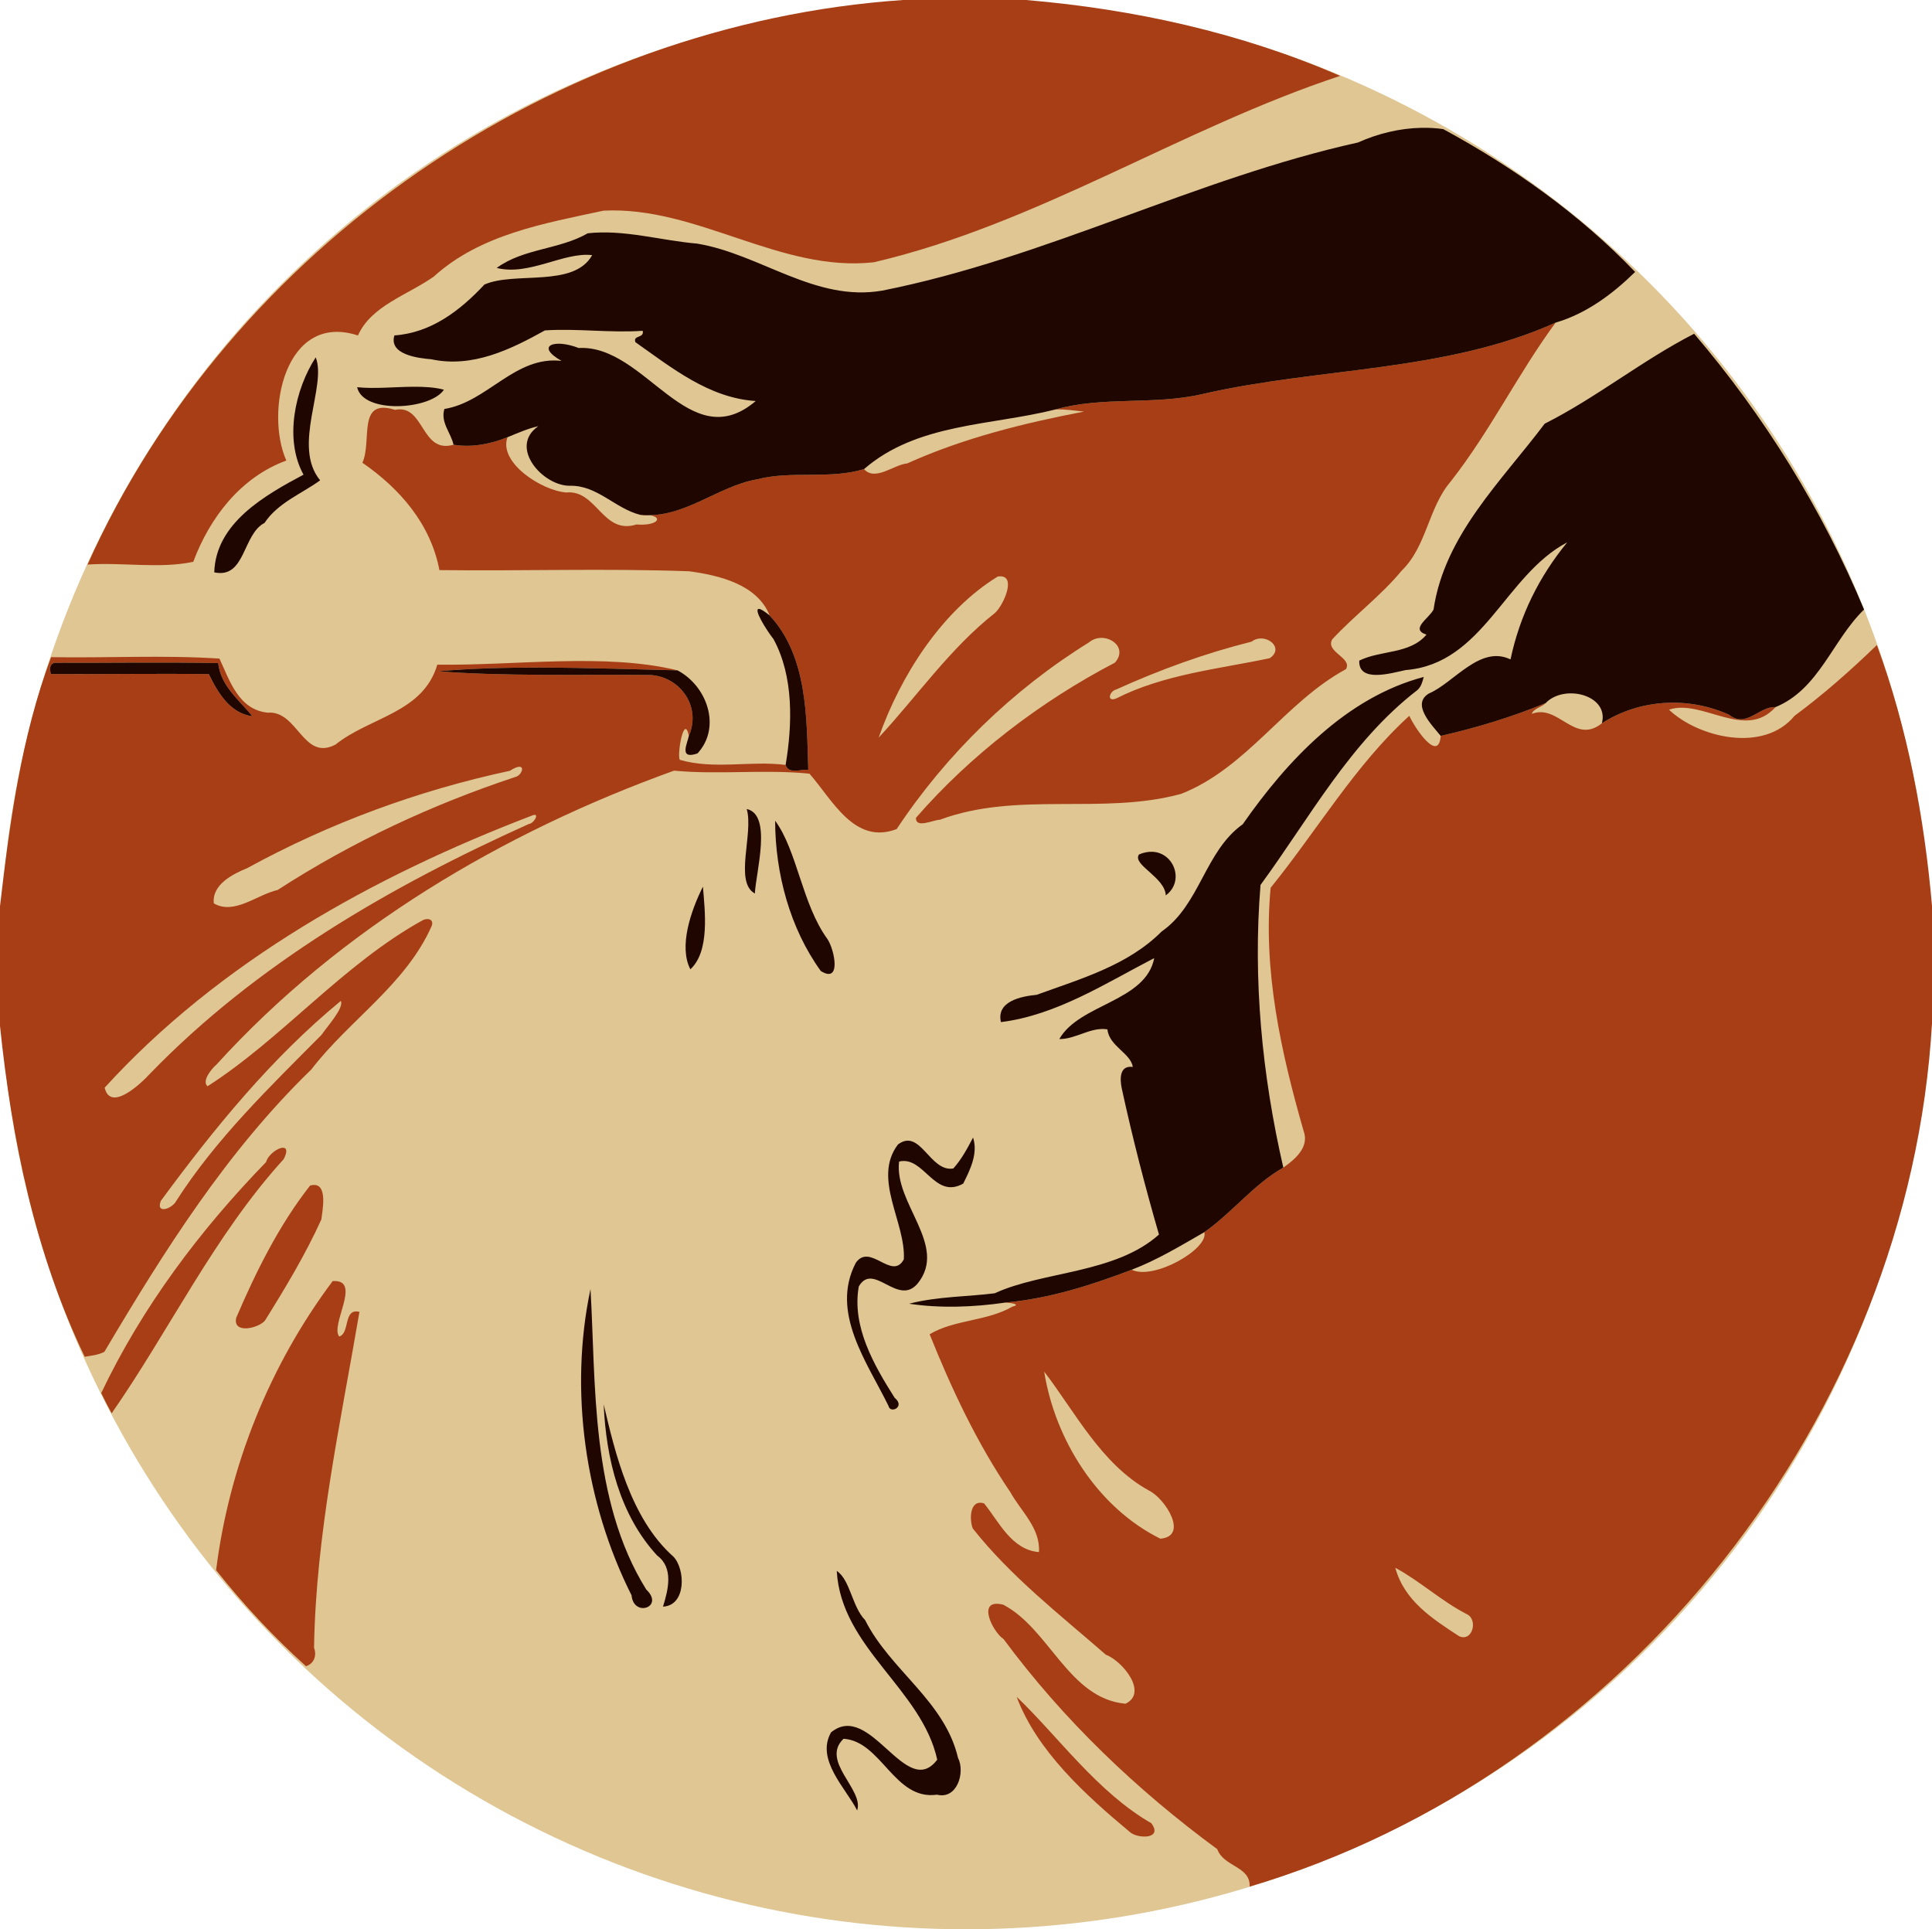 <?xml version="1.0" encoding="UTF-8" standalone="no"?>
<svg xmlns:rdf="http://www.w3.org/1999/02/22-rdf-syntax-ns#" xmlns="http://www.w3.org/2000/svg" height="687pt" width="688pt" version="1.1" xmlns:cc="http://creativecommons.org/ns#" xmlns:dc="http://purl.org/dc/elements/1.1/" viewBox="0 0 688 687">
<g>
<ellipse rx="344" ry="343.5" cy="343.5" cx="344" fill="#dfc693"/>
<path d="m402 0c-154.7 10.525-299.35 109.59-363.04 251.3 15.553-1.1 32.04 1.95 47.065-1.23 7.338-19.68 21.135-37.65 41.425-45.07-9.6-21.69-0.57-66.28 31.89-55.68 5.91-13.25 21.95-17.91 33.75-26.21 20.71-18.81 49.18-23.661 75.57-29.348 41.64-2.088 78.58 27.568 120.31 22.978 73.2-17.114 136.51-59.502 207.56-82.965-44.2-19.225-91.83-29.725-139.77-33.775h-54.76zm290.45 143.61c-49.24 22.13-105.09 19.81-157.11 31.77-21.53 5.06-44.36 0.86-65.53 6.88 4.28-0.2 8.46 0.53 12.73 0.94-26.89 5.17-53.64 11.77-78.75 23.09-5.82 0.47-14.25 8.12-19.18 2.51-15.38 4.69-31.9 0.56-47.45 4.52-16.85 2.94-30.7 15.72-48.05 16.01 6.3 0.9 3.46 4.84-5.79 4.12-15.08 4.77-17.65-15.6-31.28-14.24-10.9-0.83-30.27-13.33-26.13-24.6-7.64 3.08-15.86 4.67-24.03 3.35-14.6 4.19-12.85-18.26-26.04-15.53-17.11-5.35-10.07 13.78-14.52 23.54 16.67 11.5 30.39 27.27 34.28 47.79 37.05 0.45 74.14-0.83 111.16 0.52 13.38 1.8 30.31 5.82 35.84 19.67 16.94 18.19 16.44 45.53 17.19 68.67-3.35-0.24-8.83 2.08-10.08-2.15-15.58-1.98-31.91 2.19-47.14-2.27-1.23-2.78 1.98-20.76 4.07-10.66 5.86-13.57-4.65-27.3-18.59-27.11-30.77-0.25-64.39 0.63-93.06-1.63 32.82-2.94 71.69-1.22 106.57-0.42-32.12-7.87-72.36-2.04-106.9-2.53-6.34 21.51-30.01 23.28-45.28 35.55-14.48 7.65-16.76-15.25-30.22-14.18-13.02-1.33-16.95-14.42-21.472-24.07-24.726-1.65-50.013-0.2-74.963-0.64-13.275 35.55-18.388 73.37-22.725 110.83v53.34c5.213 50.53 15.588 101.19 37.713 147.23 2.95-0.51 6.062-0.77 8.75-2.2 26.525-44.78 54.527-89.29 92.097-125.65 16.86-22 42.1-37.83 53.62-63.95 1.03-2.9-1.64-3.6-3.87-2.58-35.56 19.56-62.7 52.71-95.923 73.97-2.638-2.18 1.538-7.57 3.988-9.66 54.945-60.48 127.32-103.29 203.66-130.81 20.02 1.9 40.35-0.68 60.28 1.35 10.2 11.54 19.97 31.87 38.82 24.65 22.12-33.35 51.65-62.06 85.65-83.12 6.56-5.54 18.18 1.55 11.5 9.05-33.14 17.29-64.19 41.02-88.57 69.07-0.15 4.91 7.64 0.91 10.66 0.85 34.57-12.87 72.41-1.93 107.46-11.54 29.34-11.58 46.13-40.8 73.3-55.49 2.97-5.09-9.22-7.57-6.14-13.24 9.86-10.66 21.66-19.37 30.95-30.62 11.17-10.84 11.77-27.84 21.74-39.58 17.56-22.32 29.98-48.01 46.76-70.8zm-403.34 85.72c-1.1-0.16-2.44-0.24-4.12-0.17 1.4 0.14 2.77 0.19 4.12 0.17zm155.85 27.2c7.88-0.37 1.34 13.49-2.12 16.35-19.95 15.68-35.13 37.66-51.7 55.42 9.68-27.57 28.16-56.44 53.01-71.69 0.29-0.04 0.55-0.07 0.81-0.08zm116.24 27.65c5-0.07 9.53 5.07 4.02 8.79-22.86 4.82-47.07 7.17-68.28 17.88-4.44 1.92-3.22-3.2-0.03-3.97 19.39-8.78 39.51-16.1 60.19-21.27 1.26-0.98 2.7-1.41 4.1-1.43zm274.27 2.93c-11.61 11.24-23.71 21.93-36.68 31.54-13.74 16.71-42.82 9.63-55.88-2.77 14.79-4.98 33.9 13.9 47.43-1.13-7.34-0.43-12.9 9.54-20.66 3.4-18.25-8.24-39.79-7.01-56.63 3.81-12.27 9.73-19.32-8.81-31.21-4.21 0.81-2.41 4.38-2.93 6.17-4.78-15.12 6.24-30.73 10.95-46.7 14.59-0.97 12.25-11.56-3.56-13.97-8.94-23.95 21.7-41.18 51.19-61.74 76.54-3.48 36.8 4.6 73.15 14.7 108.31 2.63 7.19-3.9 12.61-9.05 16.24-13.29 7.54-22.72 20.05-35.16 28.74 2.1 7.41-22.54 21.55-32.34 16.73-18.14 6.93-36.72 12.84-56.22 14.61 1.6 0 7.46 0.78 3.17 1.78-11.48 6.64-25.7 5.68-36.89 12.32 9.78 24.38 21.05 48.36 35.85 70.17 4.76 8.62 13.51 16.06 12.81 26.79-12.13-0.98-17.68-13.3-24.4-21.66-6.37-2.03-6.67 6.92-5.08 11.11 16.94 21.48 38.8 38.37 59.23 56.21 7.67 2.94 18.89 17.03 8.77 21.84-25.24-2.3-33.83-33.32-54.38-44.07-12.28-3.15-4.85 12.03 0.13 15.32 26.62 35.96 59.12 67.04 95.12 93.5 2.82 7.91 14.85 7.56 14.39 16.65 167.66-49.7 293.63-209.77 303.75-384.22v-52.31c-3.44-39.5-10.83-78.82-24.53-116.11zm-774.75 7.83c12.145-0.03 24.288-0.02 36.42 0.22 1.037 10.11 9.193 16.24 15.203 23.65-9.98-1.29-15.365-10.52-19.377-18.75-23.463-0.3-46.939 0.1-70.389-0.02-0.312-1.99-0.787-4.34 1.713-5.01 12.138 0.03 24.284-0.05 36.43-0.09zm170.37 46.36c2.59-0.12 0.91 3.93-1.69 4.54-37.22 12.34-72.84 28.96-105.81 50.3-9.19 2.07-19.29 11.26-28.414 5.97-0.9-8.4 8.414-13.05 14.944-15.73 36.57-20.03 76.04-34.54 116.84-43.29 1.94-1.25 3.27-1.75 4.13-1.79zm6.83 21.41c2-0.11-0.54 3.92-2.48 4.04-61.63 27.75-121.35 62.27-168.69 111.19-3.9 4.26-17.575 17.26-20.162 6.2 51.075-56.08 119.84-94.21 190.19-121.11 0.48-0.21 0.86-0.31 1.14-0.32zm-86.2 82.8c1.52 3.11-6.18 11.53-8.6 15.11-23.03 23.24-46.97 46.24-64.708 73.99-1.7 3.35-9.2 6.09-6.812-0.1 23.625-32.14 49.34-63.7 80.12-89zm-25.8 65.37c-2.32 0.03-6.58 3.09-7.48 6.38-29.452 30.31-55.165 64.53-73.378 102.8 1.463 3.05 3.012 6.05 4.637 9.03 25.75-36.98 45.714-79.2 76.581-113.14 1.91-3.7 1.23-5.1-0.36-5.07zm14.15 16.56c-0.59-0.04-1.27 0.04-2.03 0.26-13.79 17.57-24.09 38.29-32.9 58.89-1.6 7.3 9.77 4.72 12.77 1.27 9.09-14.57 18.07-29.46 25.15-45.11 0.49-4 2.69-15-2.99-15.31zm9.18 42.76c-0.36-0.01-0.75 0-1.16 0.02-27.99 37.35-46.09 82.28-51.891 128.68 12.111 15.29 25.521 29.66 40.001 42.75 3.36-0.99 4.97-4.55 3.59-8.21 0.81-50.55 11.79-100.01 20.21-149.51-7.28-1.85-4.12 9.55-9.01 10.97-4.02-5.06 9.5-24.35-1.74-24.7zm315.55 40.34c13.43 17.38 25.41 41.3 46.64 52.92 7.31 3.58 17.84 20.36 5.06 21.43-28.02-13.9-46.87-44.1-51.7-74.35zm156.29 87.3c10.94 5.9 20.4 14.73 31.69 20.57 5.38 2.39 2.68 12.64-3.32 9.87-12.05-7.87-24.37-15.82-28.37-30.44zm-168.54 57.42c8.95 24.01 30.45 43.59 50.52 60.3 3.38 2.93 14.75 3.18 9.43-4.01-24-13.81-41.4-38.53-59.95-56.29z" transform="scale(.8)" fill="#a73e16"/>
<path d="m632.78 56.891c-9.71 0.184-19.5 2.569-28.29 6.535-72.29 16.012-138.74 51.424-211.68 65.914-29.92 5.25-54.25-16.23-82.52-20.91-16.18-1.37-32.43-6.38-48.65-4.59-12.72 7.31-28.49 6.65-40.55 15.42 14.42 3.66 29.9-7.21 42.5-5.69-8.14 14.63-34.4 7.12-47.94 13.08-10.77 11.51-23.64 21.5-40.09 22.65-2.62 8.6 10.79 10.16 16.39 10.61 18.35 3.95 35.19-4.27 50.61-12.84 14.48-0.96 29 1.19 43.51 0.17 0.9 3.36-4.47 1.86-3.23 5.07 16.26 11.45 32.8 24.87 53.57 26.19-29.67 25.26-49.02-25.25-78.82-23.6-10.79-4.22-19.58-1.05-7.64 5.74-20.76-2.37-32.85 18.28-52.14 21.4-1.81 6.01 2.88 10.5 4.07 15.92 8.17 1.32 16.39-0.27 24.03-3.35 4.49-1.83 8.95-3.82 13.7-4.91-13.41 9.31 2.11 26.79 14.24 26.52 12.02-0.22 20.05 10.17 31.14 12.94 19.32 1.95 34.01-12.67 52.17-15.84 15.55-3.96 32.07 0.17 47.45-4.52 23.67-20.5 56.44-19.29 85.2-26.54 21.17-6.02 44-1.82 65.53-6.88 52.02-11.96 107.87-9.64 157.11-31.77 13.72-4.03 25.29-12.67 35.41-22.56-24.75-25.774-54.22-46.612-85.43-63.587-3.18-0.45-6.41-0.634-9.65-0.572zm121.34 91.659c-23.26 11.93-43.32 28.34-66.53 40.05-19.3 25.65-44.59 49.59-49.47 82.7-1.96 3.96-10.68 8.73-3.16 11.19-7.36 8.77-20.27 6.8-29.9 11.56-0.45 9.96 14.05 5.62 20.63 4.21 34.63-2.76 44.13-42.24 71.93-56.85-12.57 15.34-21.12 32.61-25.24 52.1-13.57-6.54-25.17 10.4-36.28 15.15-8.04 4.74 1.2 13.99 5.21 18.9 15.97-3.64 31.58-8.35 46.7-14.59 8.26-8.68 28.4-3.64 25.04 8.99 16.84-10.82 38.38-12.05 56.63-3.81 7.76 6.14 13.32-3.83 20.66-3.4 19.42-7.99 25.33-29.79 39.42-43.44-18.57-44.51-44.36-86.12-75.64-122.76zm-613.58 10.52c-9.28 14.28-14.1 36.56-5.43 52.21-17.05 9.1-39.085 21.44-39.735 43.48 13.965 2.99 12.495-16.91 22.385-22.01 5.99-9.05 16.94-13.2 24.74-18.95-12.62-15.3 3.11-41.93-1.96-54.73zm43.31 13.08c-8.24 0.07-17.13 0.98-24.88 0.21 2.69 12.02 32.67 10.1 38.64 1.1-4.09-1.09-8.81-1.35-13.76-1.31zm154.06 98.89c-2.81-0.29 3.17 9.33 6.38 13.4 9.13 16.71 8.41 38.12 5.42 56.03 1.25 4.23 6.73 1.91 10.08 2.15-0.75-23.14-0.25-50.48-17.19-68.67-2.42-1.97-3.9-2.83-4.69-2.91zm-277.19 23.9c-12.146 0.04-24.292 0.12-36.43 0.09-2.5 0.67-2.025 3.02-1.713 5.01 23.45 0.12 46.926-0.28 70.389 0.02 4.012 8.23 9.397 17.46 19.377 18.75-6.01-7.41-14.166-13.54-15.203-23.65-12.132-0.24-24.275-0.25-36.42-0.22zm179.98 2.21c-15.83-0.03-31.35 0.37-45.71 1.65 28.67 2.26 62.29 1.38 93.06 1.63 13.94-0.19 24.45 13.54 18.59 27.11-0.68 3.42-4.59 10.71 3.85 7.82 10.84-11.81 4.1-30.18-8.93-36.98-19.62-0.46-40.5-1.19-60.86-1.23zm393.05 4.17c-34.54 9.15-60.8 37.22-80.57 65.57-16.87 12.01-18.99 35.84-36.08 47.72-15.11 15.17-36.13 21.08-55.63 28.19-6.9 0.66-18.08 2.87-15.92 12.15 24.66-3.05 46.69-17.34 68.24-28.49-3.8 19.44-33.3 20.29-42.26 36.04 7.47 0.06 13.94-5.49 21.42-4.32 0.75 7.5 10.31 10.53 11.31 16.72-6.15-0.79-5.71 5.62-4.96 9.42 4.73 21.84 10.45 44.02 16.6 65.19-19.54 17.48-51.7 16.25-73.11 26.14-11.45 1.5-25.7 1.39-38.1 4.66 13.69 2.08 28.77 1.55 42.84-0.52 19.5-1.77 38.08-7.68 56.22-14.61 11.37-4.33 21.81-10.69 32.34-16.73 12.44-8.69 21.87-21.2 35.16-28.74-9.47-41.07-13.6-83.83-10.15-125.81 21.82-29.77 40-63.81 69.84-86.75 1.7-1.49 2.26-3.74 2.81-5.83zm-301.36 58.78c3.17 10.82-5.72 32.53 3.62 37.61 0.54-9.83 7.79-35.11-3.62-37.61zm12.65 5.22c0.03 23.3 6.54 47.83 20.32 66.88 9.29 5.86 6.14-9.54 2.93-14.26-11.29-15.52-13.43-39.35-23.25-52.62zm167.89 13.82c-1.81-0.07-3.81 0.29-5.93 1.2-3.14 4.56 11.55 10.07 11.93 18.2 8.41-6.15 3.81-19.02-6-19.4zm-200.03 15.51c-5.46 10.91-10.82 26.75-5.59 36.8 8.69-7.98 6.48-25.77 5.59-36.8zm120.24 111.69c-2.53 4.82-5.1 9.67-8.79 13.77-10.45 1.75-14.67-18.2-24.64-10.68-11.52 15.16 3.56 34.71 2.61 51.13-5.25 9.74-14.96-7.56-21.37 1.53-11.5 22.05 5.04 44.26 14.56 63.72 0.73 3.64 7.68 0.39 2.74-3.62-9.25-14.59-19.15-31.79-15.97-49.57 6.55-11.28 17.46 9.3 26.28-1.42 13.49-16.81-10.61-35.52-8.34-54.17 11.13-2.7 15.64 17.06 28.54 9.81 3.14-6.24 6.68-13.46 4.38-20.5zm-170.29 67.44c-9.56 45.06-2.47 95.07 18.27 136.31 0.96 10.04 14.79 5.22 6.56-2.55-24.93-39.97-22.38-92.21-24.83-133.76zm5.87 51.33c1.05 23.97 7.12 49.23 23.83 67.3 7.4 5.49 4.89 15.21 2.57 22.73 10.39-0.5 10.04-16.6 4.64-22.26-19.2-16.96-26.1-46.9-31.04-67.77zm103.75 74.14c1.92 34.23 37.78 52.47 44.73 84-13.85 18.34-29.76-26.46-47.26-12.16-6.99 12.19 6.75 25.06 11.6 34.75 3.18-9.26-16.48-21.89-6.05-31.89 16.95 1.1 22.56 27.56 41.6 24.89 8.99 2.25 12.63-9.96 9.36-16.38-5.93-25.36-30.16-39-41.34-61.31-5.85-5.97-6.66-18.03-12.64-21.9z" transform="scale(.8)" fill="#1f0700"/>
</g>
</svg>
